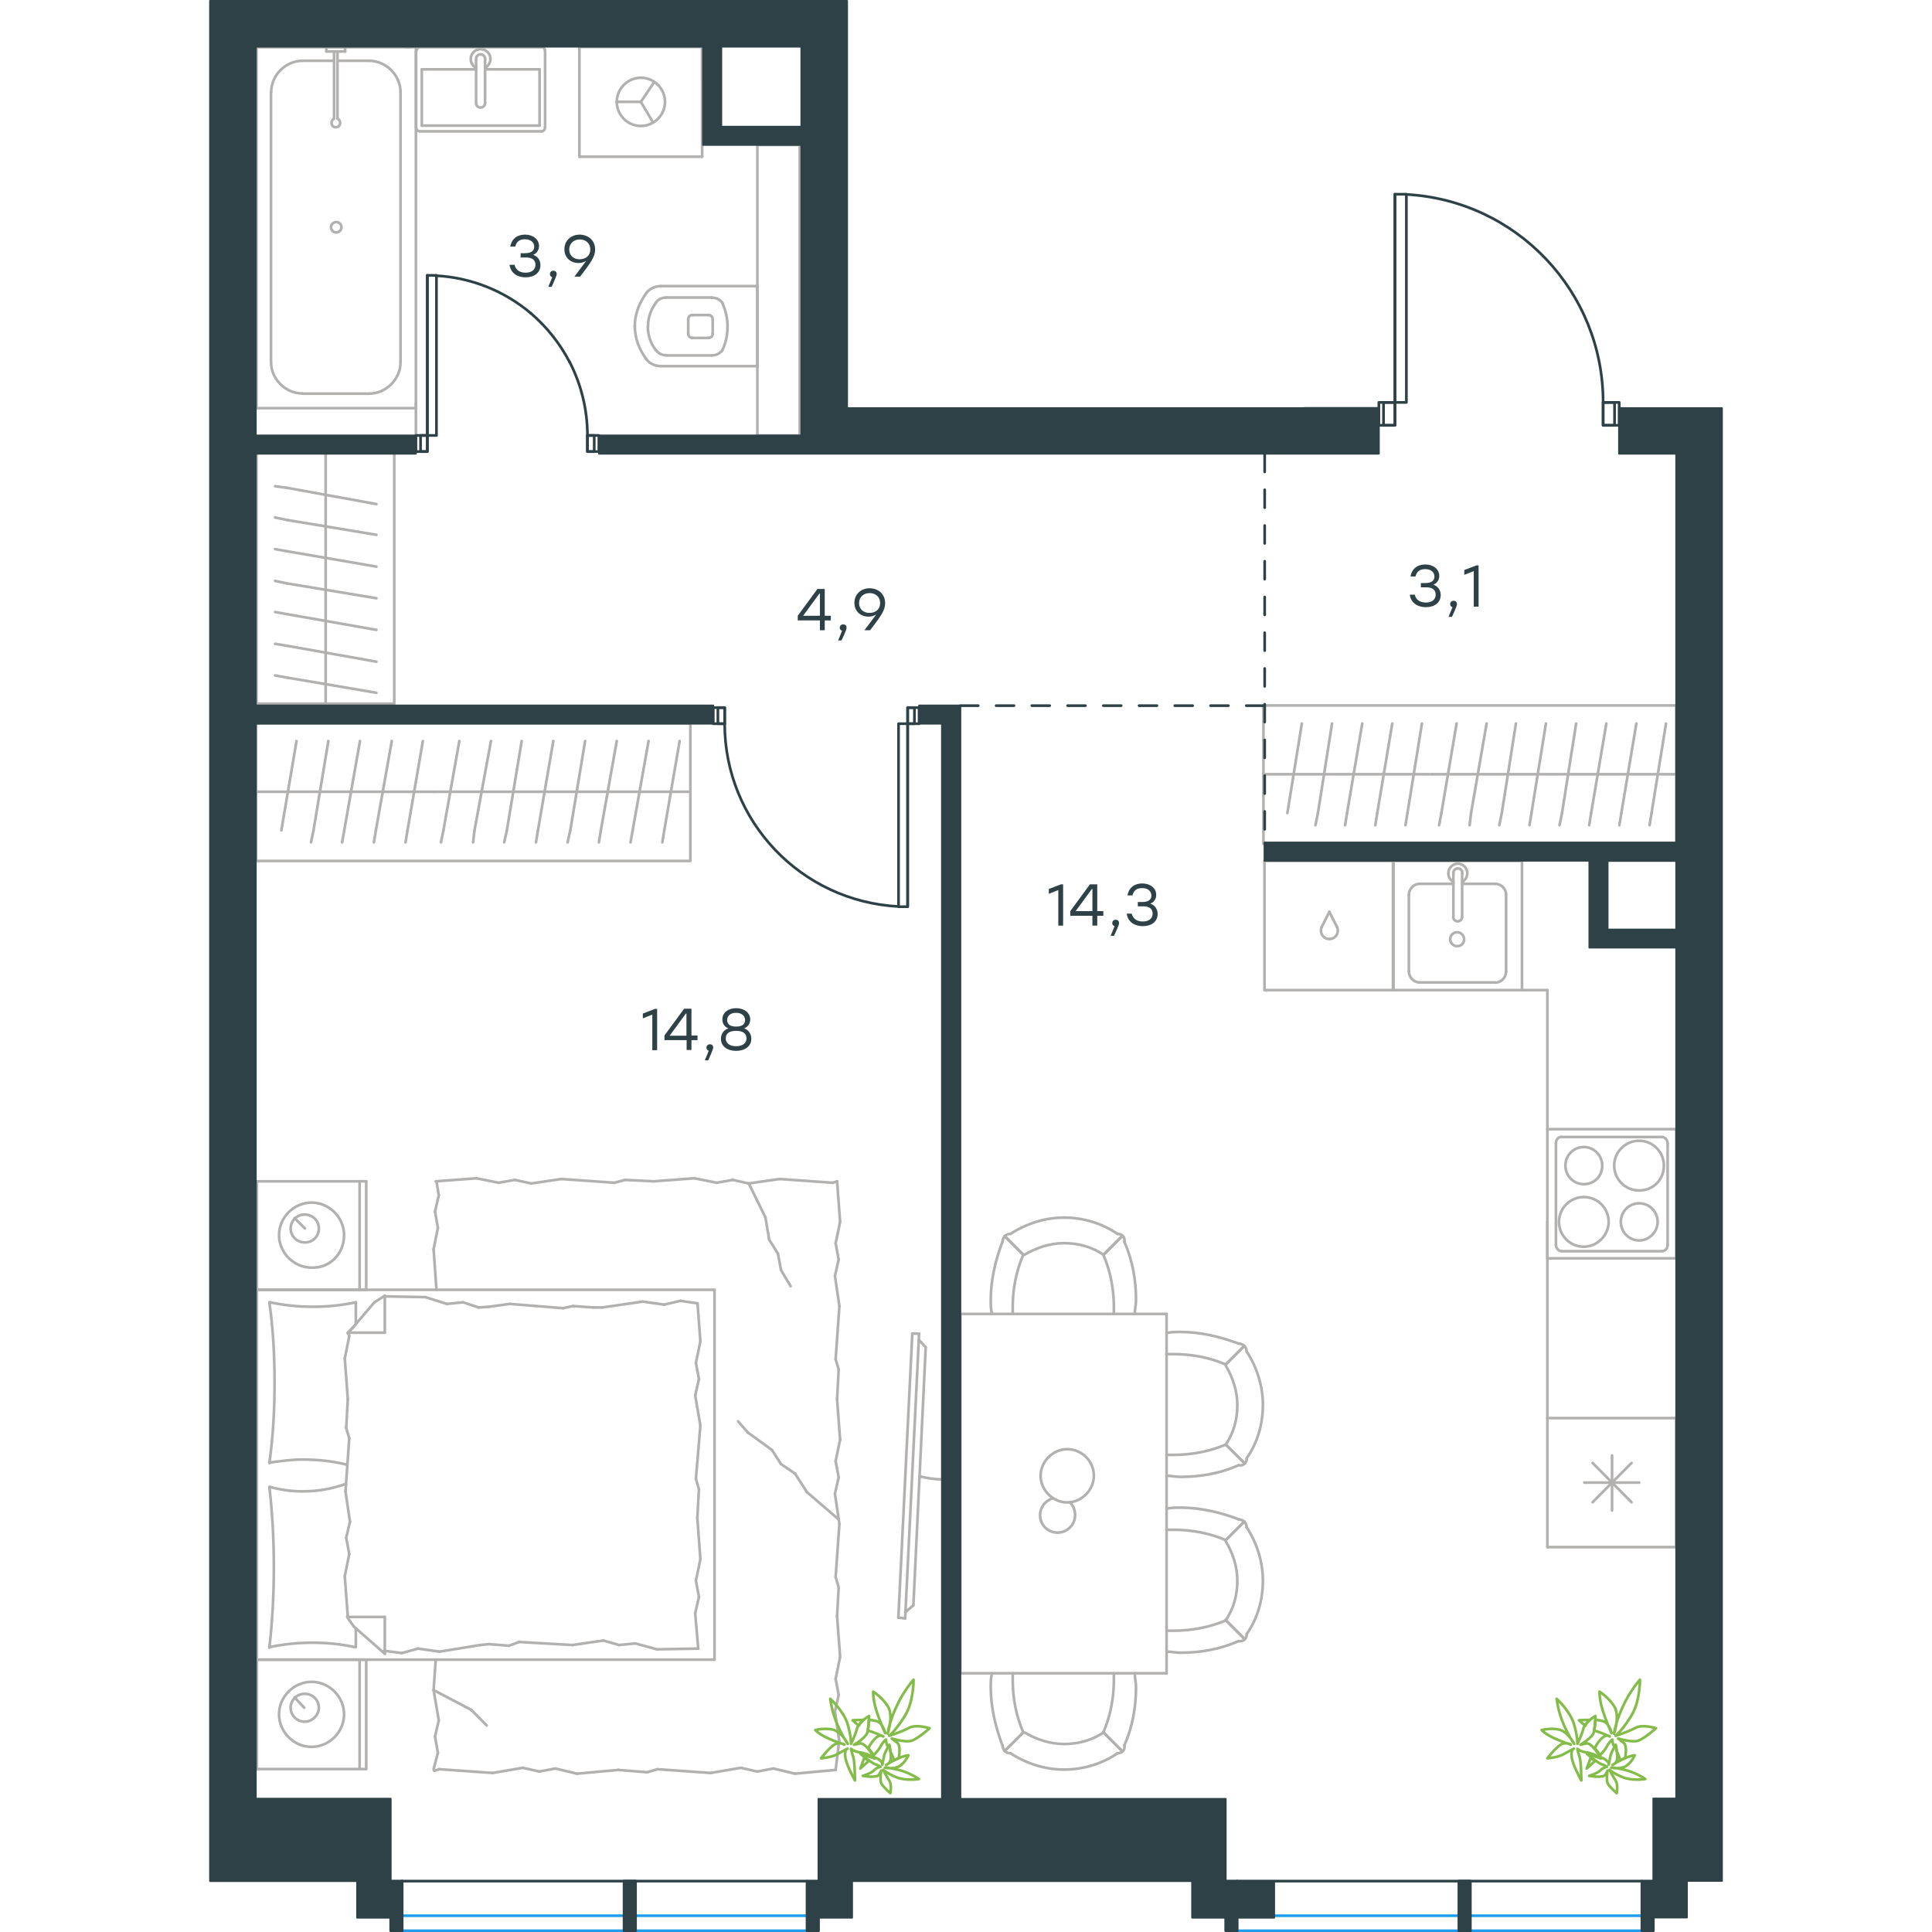 <?xml version="1.0" encoding="utf-8"?>
<!-- Generator: Adobe Illustrator 26.5.0, SVG Export Plug-In . SVG Version: 6.00 Build 0)  -->
<svg version="1.1" id="Слой_1" xmlns="http://www.w3.org/2000/svg" xmlns:xlink="http://www.w3.org/1999/xlink" x="0px" y="0px"
	 viewBox="0 0 847.1 1081.2" style="enable-background:new 0 0 847.1 1081.2;" xml:space="preserve" width="200" height="200">
<style type="text/css">
	.st0{fill:none;stroke:#B2B1B0;stroke-width:1.5;stroke-linecap:round;stroke-linejoin:round;stroke-miterlimit:22.926;}
	.st1{fill:none;stroke:#2D4146;stroke-width:1.5;stroke-linecap:round;stroke-linejoin:round;stroke-miterlimit:10;}
	.st2{fill:none;stroke:#1D9CEB;stroke-width:1.5;stroke-linecap:round;stroke-linejoin:round;stroke-miterlimit:22.926;}
	.st3{fill:none;stroke:#2D4146;stroke-width:1.5;stroke-linecap:round;stroke-linejoin:round;stroke-miterlimit:22.926;}
	
		.st4{fill-rule:evenodd;clip-rule:evenodd;fill:#2D4146;stroke:#2D4146;stroke-linecap:round;stroke-linejoin:round;stroke-miterlimit:10;}
	
		.st5{fill:none;stroke:#2D4146;stroke-width:1.5;stroke-linecap:round;stroke-linejoin:round;stroke-miterlimit:22.926;stroke-dasharray:10,10,0,0,0,0;}
	.st6{fill:#2D4146;}
	.st7{fill:#2D4146;stroke:#2D4146;stroke-linecap:round;stroke-linejoin:round;stroke-miterlimit:10;}
	.st8{fill:none;stroke:#84BC4A;stroke-width:1.5;stroke-linecap:round;stroke-linejoin:round;stroke-miterlimit:22.926;}
</style>
<g>
	<line class="st0" x1="26.7" y1="721.8" x2="26.7" y2="661.1"/>
	<line class="st0" x1="87.9" y1="661.1" x2="87.9" y2="721.8"/>
	<line class="st0" x1="87.9" y1="721.8" x2="26.7" y2="721.8"/>
	<line class="st0" x1="26.7" y1="661.1" x2="87.9" y2="661.1"/>
	<line class="st0" x1="53.6" y1="687.5" x2="47.8" y2="681.7"/>
	<line class="st0" x1="84.2" y1="661.1" x2="84.2" y2="721.8"/>
	<path class="st0" d="M75.5,691.2c0-9.9-8.3-18.2-18.2-18.2c-9.9,0-18.2,8.3-18.2,18.2c0,9.9,8.3,18.2,18.2,18.2
		C67.6,709.8,75.5,701.6,75.5,691.2z"/>
	<path class="st0" d="M61.4,687.5c0-4.5-3.7-7.8-7.9-7.8c-4.6,0-7.9,3.7-7.9,7.8c0,4.5,3.7,7.8,7.9,7.8
		C57.7,695.4,61.4,692.1,61.4,687.5z"/>
	<line class="st0" x1="26.7" y1="928.8" x2="26.7" y2="721.8"/>
	<line class="st0" x1="82.1" y1="911.3" x2="82.1" y2="921.8"/>
	<line class="st0" x1="77.6" y1="745.8" x2="98.3" y2="745.8"/>
	<line class="st0" x1="82.1" y1="741.2" x2="77.6" y2="745.8"/>
	<line class="st0" x1="282.8" y1="928.8" x2="26.7" y2="928.8"/>
	<line class="st0" x1="98.3" y1="725.1" x2="98.3" y2="745.8"/>
	<line class="st0" x1="26.7" y1="721.8" x2="282.8" y2="721.8"/>
	<line class="st0" x1="98.3" y1="925.5" x2="80.9" y2="910.2"/>
	<line class="st0" x1="80.9" y1="910.2" x2="77.2" y2="904.9"/>
	<line class="st0" x1="82.1" y1="728.8" x2="82.1" y2="740.9"/>
	<line class="st0" x1="77.6" y1="904.9" x2="98.3" y2="904.9"/>
	<line class="st0" x1="77.6" y1="746.2" x2="92.5" y2="728.8"/>
	<line class="st0" x1="92.5" y1="728.8" x2="98.3" y2="725.1"/>
	<line class="st0" x1="98.3" y1="925.5" x2="98.3" y2="904.9"/>
	<line class="st0" x1="274.1" y1="833.4" x2="273.2" y2="849.5"/>
	<line class="st0" x1="272" y1="780.9" x2="274.9" y2="797.8"/>
	<line class="st0" x1="272.4" y1="762.7" x2="274.1" y2="771.8"/>
	<line class="st0" x1="274.1" y1="771.8" x2="272" y2="780.9"/>
	<line class="st0" x1="272.4" y1="827.6" x2="274.1" y2="833.4"/>
	<line class="st0" x1="274.9" y1="797.8" x2="272.4" y2="827.6"/>
	<line class="st0" x1="273.3" y1="729.3" x2="274.9" y2="750.7"/>
	<line class="st0" x1="274.9" y1="750.7" x2="272.4" y2="762.7"/>
	<line class="st0" x1="272" y1="902.8" x2="273.7" y2="922.6"/>
	<line class="st0" x1="272.4" y1="884.6" x2="274.1" y2="893.7"/>
	<line class="st0" x1="274.1" y1="893.7" x2="272" y2="902.8"/>
	<line class="st0" x1="273.2" y1="849.5" x2="274.9" y2="872.6"/>
	<line class="st0" x1="274.9" y1="872.6" x2="272.4" y2="884.6"/>
	<line class="st0" x1="282.8" y1="928.8" x2="282.8" y2="721.8"/>
	<path class="st0" d="M33.7,832.1c1.7,14.9,2.5,29.7,2.5,45c0,14.9-0.8,30.2-2.5,45"/>
	<path class="st0" d="M76.6,830.4c-8.3,2.9-15.6,4.2-24.3,4.2c-6.2,0-12.4-0.8-18.2-2.5"/>
	<path class="st0" d="M33.7,921.8c7.9-1.7,16.1-2.5,24-2.5c8.3,0,16.1,0.8,24,2.5"/>
	<path class="st0" d="M33.7,818.5c6.2-0.8,12.4-1.7,18.2-1.7c8.7,0,17,0.8,25.2,2.9"/>
	<line class="st0" x1="150.8" y1="731.7" x2="156.6" y2="731.3"/>
	<line class="st0" x1="133" y1="729.7" x2="142.1" y2="728.8"/>
	<line class="st0" x1="142.1" y1="728.8" x2="150.8" y2="731.7"/>
	<line class="st0" x1="98.3" y1="725.5" x2="121" y2="725.9"/>
	<line class="st0" x1="121" y1="725.9" x2="133" y2="729.7"/>
	<line class="st0" x1="203.7" y1="730.9" x2="214.9" y2="731.7"/>
	<line class="st0" x1="156.6" y1="731.3" x2="168.2" y2="729.7"/>
	<line class="st0" x1="198" y1="732.1" x2="203.7" y2="730.9"/>
	<line class="st0" x1="168.2" y1="729.7" x2="198" y2="732.1"/>
	<line class="st0" x1="214.9" y1="731.7" x2="219.9" y2="731.7"/>
	<line class="st0" x1="254.6" y1="730.1" x2="263.7" y2="728"/>
	<line class="st0" x1="263.7" y1="728" x2="272.8" y2="729.3"/>
	<line class="st0" x1="219.9" y1="731.7" x2="242.6" y2="728.4"/>
	<line class="st0" x1="242.6" y1="728.4" x2="254.6" y2="730.1"/>
	<line class="st0" x1="220.7" y1="918.1" x2="214.9" y2="918.9"/>
	<line class="st0" x1="238.5" y1="919.7" x2="229.4" y2="920.6"/>
	<line class="st0" x1="229.4" y1="920.6" x2="220.7" y2="918.1"/>
	<line class="st0" x1="273.7" y1="922.6" x2="250.5" y2="923"/>
	<line class="st0" x1="250.5" y1="923" x2="238.5" y2="919.7"/>
	<line class="st0" x1="167.8" y1="921" x2="156.6" y2="920.1"/>
	<line class="st0" x1="214.9" y1="918.9" x2="203.3" y2="920.6"/>
	<line class="st0" x1="173.5" y1="918.9" x2="167.8" y2="921"/>
	<line class="st0" x1="203.3" y1="920.6" x2="173.5" y2="918.9"/>
	<line class="st0" x1="156.6" y1="920.1" x2="151.6" y2="920.6"/>
	<line class="st0" x1="98.7" y1="923.9" x2="97.8" y2="923.9"/>
	<line class="st0" x1="116.9" y1="922.6" x2="107.8" y2="925.1"/>
	<line class="st0" x1="107.8" y1="925.1" x2="98.7" y2="923.9"/>
	<line class="st0" x1="151.6" y1="920.6" x2="128.9" y2="924.3"/>
	<line class="st0" x1="128.9" y1="924.3" x2="116.9" y2="922.6"/>
	<path class="st0" d="M33.7,728.8c2.1,14.9,2.9,29.7,2.9,45c0,14.9-0.8,30.2-2.9,45"/>
	<path class="st0" d="M82.1,728.8c-7.9,1.7-16.1,2.5-24,2.5c-8.3,0-16.1-0.8-24-2.5"/>
	<line class="st0" x1="76.7" y1="799.1" x2="77.6" y2="783"/>
	<line class="st0" x1="78.8" y1="851.6" x2="76.3" y2="834.6"/>
	<line class="st0" x1="78.4" y1="869.7" x2="76.7" y2="860.6"/>
	<line class="st0" x1="76.7" y1="860.6" x2="78.8" y2="851.6"/>
	<line class="st0" x1="78.4" y1="804.9" x2="76.7" y2="799.1"/>
	<line class="st0" x1="76.3" y1="834.6" x2="78.4" y2="804.9"/>
	<line class="st0" x1="77.6" y1="904.9" x2="75.9" y2="882.1"/>
	<line class="st0" x1="75.9" y1="882.1" x2="78.4" y2="869.7"/>
	<line class="st0" x1="78.4" y1="747.8" x2="78" y2="745.8"/>
	<line class="st0" x1="77.6" y1="783" x2="75.9" y2="760.2"/>
	<line class="st0" x1="75.9" y1="760.2" x2="78.4" y2="747.8"/>
	<line class="st0" x1="26.7" y1="990" x2="26.7" y2="928.8"/>
	<line class="st0" x1="87.9" y1="928.8" x2="87.9" y2="990"/>
	<line class="st0" x1="87.5" y1="990" x2="26.7" y2="990"/>
	<line class="st0" x1="26.7" y1="928.8" x2="87.5" y2="928.8"/>
	<line class="st0" x1="53.2" y1="955.7" x2="47.8" y2="949.9"/>
	<line class="st0" x1="84.2" y1="928.8" x2="84.2" y2="990"/>
	<line class="st0" x1="128.5" y1="668.9" x2="127.2" y2="661.1"/>
	<line class="st0" x1="128" y1="687.1" x2="126.4" y2="678"/>
	<line class="st0" x1="126.4" y1="678" x2="128.5" y2="668.9"/>
	<line class="st0" x1="127.2" y1="721.8" x2="125.6" y2="699.1"/>
	<line class="st0" x1="125.6" y1="699.1" x2="128" y2="687.1"/>
	<line class="st0" x1="232.7" y1="660.3" x2="248.8" y2="661.1"/>
	<line class="st0" x1="180.2" y1="662.3" x2="197.1" y2="659.8"/>
	<line class="st0" x1="162" y1="661.9" x2="171.1" y2="660.3"/>
	<line class="st0" x1="171.1" y1="660.3" x2="180.2" y2="662.3"/>
	<line class="st0" x1="226.9" y1="661.9" x2="232.7" y2="660.3"/>
	<line class="st0" x1="197.1" y1="659.8" x2="226.9" y2="661.9"/>
	<line class="st0" x1="126.8" y1="661.1" x2="149.6" y2="659.4"/>
	<line class="st0" x1="149.6" y1="659.4" x2="162" y2="661.9"/>
	<line class="st0" x1="301.8" y1="662.3" x2="319.2" y2="659.8"/>
	<line class="st0" x1="284" y1="661.9" x2="293.1" y2="660.3"/>
	<line class="st0" x1="293.1" y1="660.3" x2="301.8" y2="662.3"/>
	<line class="st0" x1="349" y1="661.9" x2="351.4" y2="661.1"/>
	<line class="st0" x1="319.2" y1="659.8" x2="349" y2="661.9"/>
	<line class="st0" x1="248.8" y1="661.1" x2="271.6" y2="659.4"/>
	<line class="st0" x1="271.6" y1="659.4" x2="284" y2="661.9"/>
	<line class="st0" x1="352.3" y1="766.4" x2="351.4" y2="783"/>
	<line class="st0" x1="350.2" y1="714" x2="352.7" y2="730.9"/>
	<line class="st0" x1="350.6" y1="695.8" x2="352.3" y2="704.9"/>
	<line class="st0" x1="352.3" y1="704.9" x2="350.2" y2="714"/>
	<line class="st0" x1="350.6" y1="760.7" x2="352.3" y2="766.4"/>
	<line class="st0" x1="352.7" y1="730.9" x2="350.6" y2="760.7"/>
	<line class="st0" x1="351.4" y1="661.1" x2="353.1" y2="683.8"/>
	<line class="st0" x1="353.1" y1="683.8" x2="350.6" y2="695.8"/>
	<line class="st0" x1="352.3" y1="888.3" x2="351.4" y2="904.4"/>
	<line class="st0" x1="350.2" y1="835.9" x2="352.7" y2="852.8"/>
	<line class="st0" x1="350.6" y1="817.7" x2="352.3" y2="826.8"/>
	<line class="st0" x1="352.3" y1="826.8" x2="350.2" y2="835.9"/>
	<line class="st0" x1="350.6" y1="882.5" x2="352.3" y2="888.3"/>
	<line class="st0" x1="352.7" y1="852.8" x2="350.6" y2="882.5"/>
	<line class="st0" x1="351.4" y1="783" x2="353.1" y2="805.7"/>
	<line class="st0" x1="353.1" y1="805.7" x2="350.6" y2="817.7"/>
	<line class="st0" x1="352.6" y1="974.1" x2="350.6" y2="990.5"/>
	<line class="st0" x1="350.2" y1="957.7" x2="352.7" y2="974.7"/>
	<line class="st0" x1="350.6" y1="939.6" x2="352.3" y2="948.6"/>
	<line class="st0" x1="352.3" y1="948.6" x2="350.2" y2="957.7"/>
	<line class="st0" x1="351.4" y1="904.4" x2="353.1" y2="927.2"/>
	<line class="st0" x1="353.1" y1="927.2" x2="350.6" y2="939.6"/>
	<line class="st0" x1="245.1" y1="991.8" x2="228.9" y2="990.5"/>
	<line class="st0" x1="297.6" y1="989.3" x2="280.6" y2="992.2"/>
	<line class="st0" x1="315.8" y1="989.7" x2="306.7" y2="991.4"/>
	<line class="st0" x1="306.7" y1="991.4" x2="297.6" y2="989.3"/>
	<line class="st0" x1="250.9" y1="990.1" x2="245.1" y2="991.8"/>
	<line class="st0" x1="280.6" y1="992.2" x2="250.9" y2="990.1"/>
	<line class="st0" x1="350.6" y1="990.5" x2="327.8" y2="992.6"/>
	<line class="st0" x1="327.8" y1="992.6" x2="315.8" y2="989.7"/>
	<line class="st0" x1="175.6" y1="989.3" x2="158.6" y2="992.2"/>
	<line class="st0" x1="193.8" y1="989.7" x2="184.7" y2="991.4"/>
	<line class="st0" x1="184.7" y1="991.4" x2="175.6" y2="989.3"/>
	<line class="st0" x1="128.8" y1="990.1" x2="125.9" y2="991"/>
	<line class="st0" x1="158.6" y1="992.2" x2="128.8" y2="990.1"/>
	<line class="st0" x1="228.9" y1="990.5" x2="205.8" y2="992.6"/>
	<line class="st0" x1="205.8" y1="992.6" x2="193.8" y2="989.7"/>
	<line class="st0" x1="128.5" y1="962.7" x2="125.6" y2="945.8"/>
	<line class="st0" x1="128" y1="980.9" x2="126.4" y2="971.8"/>
	<line class="st0" x1="126.4" y1="971.8" x2="128.5" y2="962.7"/>
	<line class="st0" x1="125.6" y1="945.8" x2="126.8" y2="928.8"/>
	<line class="st0" x1="125.6" y1="990.1" x2="128" y2="980.9"/>
	<line class="st0" x1="315" y1="811.5" x2="301.4" y2="801.6"/>
	<line class="st0" x1="327.9" y1="824.7" x2="320" y2="819.3"/>
	<line class="st0" x1="320" y1="819.3" x2="315" y2="811.5"/>
	<line class="st0" x1="301.4" y1="801.6" x2="296" y2="795.4"/>
	<line class="st0" x1="351.8" y1="849.9" x2="334.5" y2="835"/>
	<line class="st0" x1="334.5" y1="835" x2="327.9" y2="824.7"/>
	<line class="st0" x1="125.6" y1="945.8" x2="146.7" y2="956.9"/>
	<line class="st0" x1="146.7" y1="956.9" x2="155.3" y2="965.6"/>
	<line class="st0" x1="320" y1="710.7" x2="325.4" y2="719.8"/>
	<line class="st0" x1="313.4" y1="693.7" x2="318.3" y2="701.6"/>
	<line class="st0" x1="318.3" y1="701.6" x2="320" y2="710.7"/>
	<line class="st0" x1="302" y1="662.3" x2="311.3" y2="681.3"/>
	<line class="st0" x1="311.3" y1="681.3" x2="313.4" y2="693.7"/>
	<path class="st0" d="M75.5,959.4c0-9.9-8.3-18.2-18.2-18.2c-9.9,0-18.2,8.3-18.2,18.2c0,9.9,8.3,18.2,18.2,18.2
		C67.2,977.6,75.5,969.3,75.5,959.4z"/>
	<path class="st0" d="M61.4,955.7c0-4.5-3.7-7.8-7.9-7.8c-4.6,0-7.9,3.7-7.9,7.8c0,4.5,3.7,7.8,7.9,7.8
		C57.7,963.5,61.4,959.8,61.4,955.7z"/>
</g>
<g>
	<path class="st0" d="M397.6,826.2c4.2,1,8.4,1.7,12.5,1.7"/>
	<line class="st0" x1="389.5" y1="905.7" x2="397.3" y2="746.4"/>
	<line class="st0" x1="393.5" y1="746.3" x2="385.7" y2="905.3"/>
	<line class="st0" x1="385.7" y1="905.3" x2="389.5" y2="905.7"/>
	<line class="st0" x1="401" y1="754" x2="394.1" y2="898.4"/>
	<line class="st0" x1="397.2" y1="749.8" x2="401" y2="754"/>
	<line class="st0" x1="394.1" y1="898.4" x2="389.6" y2="902.2"/>
	<line class="st0" x1="393.5" y1="746.3" x2="397.3" y2="746.4"/>
</g>
<g>
	<line class="st0" x1="26.3" y1="443.1" x2="125.6" y2="443.1"/>
	<line class="st0" x1="109.9" y1="471.4" x2="111" y2="464.7"/>
	<line class="st0" x1="111" y1="464.7" x2="119.6" y2="414.7"/>
	<line class="st0" x1="92.2" y1="471.4" x2="93.3" y2="464.7"/>
	<line class="st0" x1="93.3" y1="464.7" x2="102.2" y2="414.7"/>
	<line class="st0" x1="74.4" y1="471.4" x2="75.6" y2="464.7"/>
	<line class="st0" x1="75.6" y1="464.7" x2="84.4" y2="414.7"/>
	<line class="st0" x1="57" y1="471.4" x2="58.4" y2="464.7"/>
	<line class="st0" x1="58.4" y1="464.7" x2="66.7" y2="414.7"/>
	<line class="st0" x1="40.4" y1="464.7" x2="48.9" y2="414.7"/>
	<rect x="26.3" y="404.7" class="st0" width="243" height="77.1"/>
	<line class="st0" x1="125.6" y1="443.1" x2="269.3" y2="443.1"/>
	<line class="st0" x1="253.6" y1="471.4" x2="254.7" y2="464.7"/>
	<line class="st0" x1="254.7" y1="464.7" x2="263.3" y2="414.7"/>
	<line class="st0" x1="235.8" y1="471.4" x2="237" y2="464.7"/>
	<line class="st0" x1="237" y1="464.7" x2="245.9" y2="414.7"/>
	<line class="st0" x1="218.1" y1="471.4" x2="219.2" y2="464.7"/>
	<line class="st0" x1="219.2" y1="464.7" x2="228.1" y2="414.7"/>
	<line class="st0" x1="200.6" y1="471.4" x2="202.1" y2="464.7"/>
	<line class="st0" x1="202.1" y1="464.7" x2="210.4" y2="414.7"/>
	<line class="st0" x1="182.9" y1="471.4" x2="184" y2="464.7"/>
	<line class="st0" x1="184" y1="464.7" x2="192.6" y2="414.7"/>
	<line class="st0" x1="165.1" y1="471.4" x2="166.6" y2="464.7"/>
	<line class="st0" x1="166.6" y1="464.7" x2="174.9" y2="414.7"/>
	<line class="st0" x1="147.7" y1="471.4" x2="148.5" y2="464.7"/>
	<line class="st0" x1="148.5" y1="464.7" x2="157.7" y2="414.7"/>
	<line class="st0" x1="131.1" y1="464.7" x2="140" y2="414.7"/>
	<line class="st0" x1="129.7" y1="471.4" x2="131.1" y2="464.7"/>
</g>
<g>
	<line class="st0" x1="65.2" y1="252.7" x2="65.2" y2="393.8"/>
	<rect x="26.5" y="252.7" class="st0" width="77.1" height="141.1"/>
	<line class="st0" x1="36.9" y1="378" x2="43.6" y2="379.2"/>
	<line class="st0" x1="43.6" y1="379.2" x2="93.6" y2="387.7"/>
	<line class="st0" x1="36.9" y1="360.3" x2="43.6" y2="361.4"/>
	<line class="st0" x1="43.6" y1="361.4" x2="93.6" y2="370.3"/>
	<line class="st0" x1="36.9" y1="342.5" x2="43.6" y2="343.7"/>
	<line class="st0" x1="43.6" y1="343.7" x2="93.6" y2="352.5"/>
	<line class="st0" x1="36.9" y1="325.1" x2="43.6" y2="326.5"/>
	<line class="st0" x1="43.6" y1="326.5" x2="93.6" y2="334.8"/>
	<line class="st0" x1="36.9" y1="307.3" x2="43.6" y2="308.5"/>
	<line class="st0" x1="43.6" y1="308.5" x2="93.6" y2="317.1"/>
	<line class="st0" x1="36.9" y1="289.6" x2="43.6" y2="291"/>
	<line class="st0" x1="43.6" y1="291" x2="93.6" y2="299.3"/>
	<line class="st0" x1="36.9" y1="272.1" x2="43.6" y2="273"/>
	<line class="st0" x1="43.6" y1="273" x2="93.6" y2="282.1"/>
</g>
<g>
	<line class="st0" x1="306.8" y1="205.3" x2="306.8" y2="160.1"/>
	<g>
		<line class="st0" x1="252.9" y1="204.9" x2="306.8" y2="204.9"/>
		<line class="st0" x1="281.3" y1="166.5" x2="255.8" y2="166.5"/>
		<line class="st0" x1="255.8" y1="198.9" x2="281.3" y2="198.9"/>
		<line class="st0" x1="279.8" y1="176.3" x2="270.5" y2="176.3"/>
		<line class="st0" x1="270.5" y1="189.1" x2="279.8" y2="189.1"/>
		<line class="st0" x1="281.8" y1="186.6" x2="281.8" y2="178.8"/>
		<line class="st0" x1="306.8" y1="160.1" x2="252.9" y2="160.1"/>
		<line class="st0" x1="268.1" y1="178.8" x2="268.1" y2="186.6"/>
		<path class="st0" d="M244.6,164.1c-3.9,5.4-6.4,11.8-6.4,18.2c0,0,0,0,0,0.5"/>
		<path class="st0" d="M281.8,178.8c0-1.5-1-2.5-2.4-2.5"/>
		<path class="st0" d="M287.2,169.5c-1.5-2-3.4-2.9-5.9-2.9"/>
		<path class="st0" d="M270.5,176.3c-1.5,0-2.4,1-2.4,2.5"/>
		<path class="st0" d="M250,169.5c-2.9,3.9-4.4,8.3-4.4,13.2"/>
		<path class="st0" d="M268.1,186.6c0,1.5,1,2.5,2.4,2.5"/>
		<path class="st0" d="M279.4,189.1c1.5,0,2.4-1,2.4-2.5"/>
		<path class="st0" d="M281.3,198.9c2.4,0,4.4-1,5.9-2.9"/>
		<path class="st0" d="M287.2,195.9c2-3.9,2.9-8.8,2.9-13.2c0-4.4-1-8.8-2.9-13.2"/>
		<path class="st0" d="M250,195.9c1.5,2,3.4,2.9,5.9,2.9"/>
		<path class="st0" d="M238.2,182.3L238.2,182.3c0,6.9,2.4,13.2,6.4,18.6"/>
		<path class="st0" d="M252.9,160.1c-3.4,0-6.4,1.5-8.3,3.9"/>
		<path class="st0" d="M244.6,201c2,2.5,4.9,3.9,8.3,3.9"/>
		<path class="st0" d="M245.5,182.7L245.5,182.7c0,4.9,1.5,9.3,4.4,13.2"/>
		<path class="st0" d="M255.8,166.5c-2.4,0-4.4,1-5.9,2.9"/>
	</g>
	<rect x="306.8" y="81.1" class="st0" width="23.7" height="162.6"/>
</g>
<g>
	<line class="st0" x1="119" y1="70.3" x2="119" y2="38.8"/>
	<line class="st0" x1="119" y1="38.8" x2="149.4" y2="38.8"/>
	<line class="st0" x1="154.4" y1="38.8" x2="184.9" y2="38.8"/>
	<line class="st0" x1="184.9" y1="70.3" x2="119" y2="70.3"/>
	<line class="st0" x1="184.9" y1="38.8" x2="184.9" y2="70.3"/>
	<line class="st0" x1="185.9" y1="26.4" x2="118" y2="26.4"/>
	<line class="st0" x1="188" y1="71" x2="188" y2="28.8"/>
	<line class="st0" x1="118" y1="73.5" x2="185.9" y2="73.5"/>
	<line class="st0" x1="115.8" y1="28.8" x2="115.8" y2="71"/>
	<path class="st0" d="M115.8,71c0,1.5,0.9,2.5,2.1,2.5"/>
	<path class="st0" d="M185.9,73.5c1.3,0,2.1-1,2.1-2.5"/>
	<path class="st0" d="M188,28.8c0-1.5-0.9-2.5-2.1-2.5"/>
	<path class="st0" d="M118,26.4c-0.9,0-2.1,1-2.1,2.5"/>
	<line class="st0" x1="154.4" y1="57.7" x2="154.4" y2="33.3"/>
	<line class="st0" x1="149.4" y1="33.3" x2="149.4" y2="57.7"/>
	<path class="st0" d="M154.4,57.7L154.4,57.7c0,1.4-1.1,2.5-2.5,2.5c-1.4,0-2.5-1.1-2.5-2.5v0"/>
	<path class="st0" d="M149.4,37.9c-1.9-0.9-3-2.8-3-4.9c0-3.1,2.5-5.5,5.5-5.5c3.1,0,5.5,2.5,5.5,5.5c0,2.1-1.2,4-3,4.9"/>
	<path class="st0" d="M149.4,33.3c0-0.1,0-0.2,0-0.4c0-1.4,1.1-2.5,2.5-2.5c1.4,0,2.5,1.1,2.5,2.5c0,0.1,0,0.2,0,0.4"/>
</g>
<g>
	<line class="st0" x1="72.5" y1="34" x2="89.5" y2="34"/>
	<line class="st0" x1="52.3" y1="34" x2="69.9" y2="34"/>
	<line class="st0" x1="107.1" y1="51.6" x2="107.1" y2="202.6"/>
	<line class="st0" x1="89.5" y1="220.3" x2="52.3" y2="220.3"/>
	<line class="st0" x1="26.5" y1="228.4" x2="26.5" y2="26.4"/>
	<line class="st0" x1="115.7" y1="228.4" x2="26.5" y2="228.4"/>
	<line class="st0" x1="34.6" y1="202.6" x2="34.6" y2="51.6"/>
	<line class="st0" x1="115.7" y1="26.4" x2="115.7" y2="228.4"/>
	<line class="st0" x1="26.5" y1="26.4" x2="115.7" y2="26.4"/>
	<path class="st0" d="M89.5,220.3c9.5,0,17.6-8.1,17.6-17.6"/>
	<path class="st0" d="M52.3,34c-9.5,0-17.6,8.1-17.6,17.6"/>
	<path class="st0" d="M34.6,202.6c0,9.5,8.1,17.6,17.6,17.6"/>
	<path class="st0" d="M107.1,51.6c0-9.5-8.1-17.6-17.6-17.6"/>
	<line class="st0" x1="110.4" y1="26.4" x2="112.8" y2="26.4"/>
	<line class="st0" x1="71.8" y1="28.8" x2="71.8" y2="66.4"/>
	<line class="st0" x1="69.9" y1="66.4" x2="69.9" y2="28.8"/>
	<line class="st0" x1="65.6" y1="26.4" x2="76.1" y2="26.4"/>
	<line class="st0" x1="76.1" y1="26.4" x2="76.1" y2="28.8"/>
	<line class="st0" x1="76.1" y1="28.8" x2="65.6" y2="28.8"/>
	<line class="st0" x1="65.6" y1="28.8" x2="65.6" y2="26.4"/>
	<path class="st0" d="M69.9,66.4c-1,0.5-1.4,1.4-1.4,2.4c0,1.4,1,2.4,2.4,2.4c1.4,0,2.4-1,2.4-2.4c0-1-0.5-1.9-1.4-2.4"/>
	<path class="st0" d="M71.1,124.3c-1.6,0-2.9,1.3-2.9,2.9s1.3,2.9,2.9,2.9c1.6,0,2.9-1.3,2.9-2.9C74,125.3,72.7,124.3,71.1,124.3z"
		/>
</g>
<g>
	<line class="st0" x1="207.2" y1="26.3" x2="207.2" y2="87.7"/>
	<g>
		<line class="st0" x1="275.9" y1="87.7" x2="207.2" y2="87.7"/>
		<line class="st0" x1="275.9" y1="44.7" x2="275.9" y2="26.3"/>
		<line class="st0" x1="275.9" y1="87.7" x2="275.9" y2="26.3"/>
		<line class="st0" x1="241.6" y1="57" x2="249" y2="46"/>
		<line class="st0" x1="241.6" y1="57" x2="228.1" y2="57"/>
		<line class="st0" x1="241.6" y1="57" x2="248.4" y2="68.5"/>
		<path class="st0" d="M228.1,57c0,7.4,6.1,13.5,13.5,13.5c7.4,0,13.5-6.1,13.5-13.5c0-7.4-6.1-13.5-13.5-13.5
			C234.4,43.5,228.1,49.5,228.1,57z"/>
		<line class="st0" x1="275.9" y1="26.3" x2="207.1" y2="26.3"/>
	</g>
</g>
<line class="st0" x1="115.7" y1="225.7" x2="115.7" y2="243.7"/>
<g>
	<line class="st0" x1="821" y1="793.6" x2="821" y2="865.8"/>
	<line class="st0" x1="785.1" y1="814.5" x2="785.1" y2="845.3"/>
	<line class="st0" x1="774.2" y1="840.7" x2="796" y2="818.7"/>
	<line class="st0" x1="774.2" y1="818.7" x2="796" y2="840.7"/>
	<line class="st0" x1="769.6" y1="829.7" x2="800.3" y2="829.7"/>
	<line class="st0" x1="821" y1="865.8" x2="748.9" y2="865.8"/>
	<line class="st0" x1="748.9" y1="793.6" x2="748.9" y2="865.8"/>
	<line class="st0" x1="821" y1="793.6" x2="748.9" y2="793.6"/>
</g>
<g>
	<rect x="662.5" y="481.8" class="st0" width="72.2" height="72.3"/>
	<line class="st0" x1="701.2" y1="513.1" x2="701.2" y2="488.9"/>
	<line class="st0" x1="696.3" y1="494.6" x2="677.4" y2="494.6"/>
	<line class="st0" x1="677.4" y1="549.8" x2="719.8" y2="549.8"/>
	<line class="st0" x1="719.8" y1="494.6" x2="701.2" y2="494.6"/>
	<line class="st0" x1="725.8" y1="543.8" x2="725.8" y2="500.7"/>
	<line class="st0" x1="696.3" y1="488.9" x2="696.3" y2="513.1"/>
	<line class="st0" x1="671.4" y1="500.7" x2="671.4" y2="543.8"/>
	<path class="st0" d="M701.2,513.1L701.2,513.1c0,1.4-1.1,2.5-2.5,2.5c-1.4,0-2.5-1.1-2.5-2.5"/>
	<path class="st0" d="M671.4,500.7c0-3.2,2.8-6.1,6-6.1"/>
	<path class="st0" d="M696.3,493.6c-1.8-1.1-2.8-2.8-2.8-5c0-2.8,2.5-5.3,5.3-5.3c2.8,0,5.3,2.5,5.3,5.3c0,2.1-1.1,3.9-2.8,5"/>
	<path class="st0" d="M725.8,543.8c0,3.2-2.8,6.1-6,6.1"/>
	<path class="st0" d="M719.8,494.6c3.2,0,6,2.8,6,6.1"/>
	<path class="st0" d="M677.4,549.8c-3.2,0-6-2.8-6-6.1"/>
	<path class="st0" d="M696.3,488.9v-0.4c0-1.4,1.1-2.5,2.5-2.5c1.4,0,2.5,1.1,2.5,2.5v0.4"/>
	<path class="st0" d="M702.3,525.6c0-2.1-1.8-3.9-3.9-3.9c-2.1,0-3.9,1.8-3.9,3.9c0,2.1,1.8,3.9,3.9,3.9
		C700.9,529.5,702.3,527.7,702.3,525.6z"/>
</g>
<g>
	<path class="st0" d="M779.6,652.3c0-5.7-4.6-10.4-10.3-10.4c-5.7,0-10.3,4.6-10.3,10.4c0,5.7,4.6,10.4,10.3,10.4
		C775,662.7,779.6,658.4,779.6,652.3z"/>
	<path class="st0" d="M783.2,683.8c0-7.5-6-13.9-13.9-13.9c-7.5,0-13.9,6.1-13.9,13.9c0,7.5,6,13.9,13.9,13.9
		C776.8,697.7,783.2,691.3,783.2,683.8z"/>
	<path class="st0" d="M810.6,683.8c0-5.7-4.6-10.4-10.3-10.4c-5.7,0-10.3,4.6-10.3,10.4c0,5.7,4.6,10.4,10.3,10.4
		C805.9,694.1,810.6,689.5,810.6,683.8z"/>
	<path class="st0" d="M814.1,652.3c0-7.5-6-13.9-13.9-13.9c-7.5,0-13.9,6.1-13.9,13.9c0,7.5,6,13.9,13.9,13.9
		C808.1,666.3,814.1,660.2,814.1,652.3z"/>
	<line class="st0" x1="753.7" y1="696.6" x2="753.7" y2="639.8"/>
	<line class="st0" x1="813" y1="700.2" x2="756.9" y2="700.2"/>
	<line class="st0" x1="816.2" y1="639.8" x2="816.2" y2="696.6"/>
	<line class="st0" x1="756.9" y1="636.3" x2="813" y2="636.3"/>
	<path class="st0" d="M816.2,696.6L816.2,696.6c0,2.1-1.4,3.6-3.2,3.6"/>
	<path class="st0" d="M753.7,639.8L753.7,639.8c0-2.1,1.4-3.6,3.2-3.6"/>
	<path class="st0" d="M756.9,700.2L756.9,700.2c-1.8,0-3.2-1.8-3.2-3.6"/>
	<path class="st0" d="M813,636.3L813,636.3c1.8,0,3.2,1.8,3.2,3.6"/>
	<rect x="748.9" y="631.9" class="st0" width="72.2" height="72.3"/>
</g>
<g>
	<rect x="590.6" y="481.8" class="st0" width="72.2" height="72.3"/>
	<line class="st0" x1="626.9" y1="510.3" x2="622.6" y2="518.8"/>
	<line class="st0" x1="631.2" y1="518.8" x2="626.9" y2="510.3"/>
	<path class="st0" d="M631.2,518.8c0.4,0.7,0.4,1.4,0.4,2.1c0,2.5-2.1,4.6-4.6,4.6"/>
	<path class="st0" d="M622.6,518.8c-0.4,0.7-0.4,1.4-0.4,2.1c0,2.5,2.1,4.6,4.6,4.6"/>
</g>
<line class="st0" x1="748.9" y1="793.6" x2="748.9" y2="683.8"/>
<line class="st0" x1="734.7" y1="554.1" x2="748.9" y2="554.1"/>
<line class="st0" x1="748.9" y1="631.9" x2="748.9" y2="554.1"/>
<g>
	<line class="st0" x1="420.4" y1="936.4" x2="420.4" y2="735.3"/>
	<line class="st0" x1="420.4" y1="735.3" x2="535.8" y2="735.3"/>
	<line class="st0" x1="535.8" y1="735.3" x2="535.8" y2="936.4"/>
	<line class="st0" x1="535.8" y1="936.4" x2="420.4" y2="936.4"/>
	<path class="st0" d="M480.2,811c-8,0-14.9,6.9-14.9,14.9c0,8,6.9,14.9,14.9,14.9c8,0,14.9-6.9,14.9-14.9
		C495.1,817.5,488.2,811,480.2,811z"/>
	<path class="st0" d="M481.7,840.7c1.8,1.8,2.9,4.3,2.9,7.2c0,5.4-4.4,9.8-9.8,9.8c-5.4,0-9.8-4.3-9.8-9.8c0-4.3,2.9-8,6.9-9.4"/>
	<path class="st0" d="M568.9,808.4c4.5-6.5,6.5-14.3,6.5-22.1c0-7.8-2.6-15.6-6.5-22.1"/>
	<path class="st0" d="M535.8,825.9c2.6,0,5.2,0.6,7.8,0.6c11.1,0,22.1-1.9,32.5-6.5"/>
	<path class="st0" d="M576.1,751.9c-10.4-3.9-21.5-6.5-32.5-6.5c-2.6,0-5.2,0-7.8,0.6"/>
	<path class="st0" d="M535.8,814.2c1.3,0,2.6,0,3.9,0c9.8,0,20.2-1.9,29.3-5.8"/>
	<path class="st0" d="M568.9,763.6c-9.1-3.9-18.9-5.8-29.3-5.8c-1.3,0-2.6,0-3.9,0"/>
	<path class="st0" d="M580.6,816.1c5.9-8.4,9.1-18.8,9.1-29.9c0-10.4-3.2-20.8-9.1-29.9"/>
	<line class="st0" x1="568.9" y1="808.4" x2="579.3" y2="818.7"/>
	<line class="st0" x1="568.9" y1="763.6" x2="579.3" y2="753.2"/>
	<line class="st0" x1="568.9" y1="808.4" x2="579.3" y2="818.7"/>
	<line class="st0" x1="568.9" y1="763.6" x2="579.3" y2="753.2"/>
	<path class="st0" d="M580.6,756.4c0-2.6-2-4.5-4.6-4.5"/>
	<path class="st0" d="M576.1,820c2.6,0.5,4.6-1.3,4.6-3.9"/>
	<path class="st0" d="M568.9,906.7c4.5-6.5,6.5-14.3,6.5-22.1c0-7.8-2.6-15.6-6.5-22.1"/>
	<path class="st0" d="M535.8,924.3c2.6,0,5.2,0.6,7.8,0.6c11.1,0,22.1-1.9,32.5-6.5"/>
	<path class="st0" d="M576.1,850.2c-10.4-3.9-21.5-6.5-32.5-6.5c-2.6,0-5.2,0-7.8,0.6"/>
	<path class="st0" d="M535.8,912.6c1.3,0,2.6,0,3.9,0c9.8,0,20.2-1.9,29.3-5.8"/>
	<path class="st0" d="M568.9,861.9c-9.1-3.9-18.9-5.8-29.3-5.8c-1.3,0-2.6,0-3.9,0"/>
	<path class="st0" d="M580.6,914.5c5.9-8.4,9.1-18.8,9.1-29.9c0-10.4-3.2-20.8-9.1-29.9"/>
	<line class="st0" x1="568.9" y1="906.7" x2="579.3" y2="917.1"/>
	<line class="st0" x1="568.9" y1="861.9" x2="579.3" y2="851.5"/>
	<line class="st0" x1="568.9" y1="906.7" x2="579.3" y2="917.1"/>
	<line class="st0" x1="568.9" y1="861.9" x2="579.3" y2="851.5"/>
	<path class="st0" d="M580.6,854.8c0-2.6-2-4.5-4.6-4.5"/>
	<path class="st0" d="M576.1,918.4c2.6,0.5,4.6-1.3,4.6-3.9"/>
	<path class="st0" d="M500.5,702.2c-6.5-4.5-14.3-6.5-22.1-6.5c-7.8,0-15.6,2.6-22.1,6.5"/>
	<path class="st0" d="M518,735.3c0-2.6,0.7-5.2,0.7-7.8c0-11-1.9-22.1-6.5-32.5"/>
	<path class="st0" d="M443.9,695c-3.9,10.4-6.5,21.4-6.5,32.5c0,2.6,0,5.2,0.7,7.8"/>
	<path class="st0" d="M506.3,735.3c0-1.3,0-2.6,0-3.9c0-9.7-1.9-20.1-5.9-29.2"/>
	<path class="st0" d="M455.6,702.2c-3.9,9.1-5.9,18.8-5.9,29.2c0,1.3,0,2.6,0,3.9"/>
	<path class="st0" d="M508.3,690.5c-8.5-5.8-18.9-9.1-29.9-9.1c-10.4,0-20.8,3.2-29.9,9.1"/>
	<line class="st0" x1="500.5" y1="702.2" x2="510.9" y2="691.8"/>
	<line class="st0" x1="455.6" y1="702.2" x2="445.2" y2="691.8"/>
	<line class="st0" x1="500.5" y1="702.2" x2="510.9" y2="691.8"/>
	<line class="st0" x1="455.6" y1="702.2" x2="445.2" y2="691.8"/>
	<path class="st0" d="M448.5,690.5c-2.6,0-4.5,1.9-4.5,4.5"/>
	<path class="st0" d="M512.2,695c0.5-2.6-1.3-4.5-3.9-4.5"/>
	<path class="st0" d="M500.5,969.5c-6.5,4.5-14.3,6.5-22.1,6.5c-7.8,0-15.6-2.6-22.1-6.5"/>
	<path class="st0" d="M518,936.4c0,2.6,0.7,5.2,0.7,7.8c0,11-1.9,22.1-6.5,32.5"/>
	<path class="st0" d="M443.9,976.7c-3.9-10.4-6.5-21.4-6.5-32.5c0-2.6,0-5.2,0.7-7.8"/>
	<path class="st0" d="M506.3,936.4c0,1.3,0,2.6,0,3.9c0,9.7-1.9,20.1-5.9,29.2"/>
	<path class="st0" d="M455.6,969.5c-3.9-9.1-5.9-18.8-5.9-29.2c0-1.3,0-2.6,0-3.9"/>
	<path class="st0" d="M508.3,981.2c-8.5,5.8-18.9,9.1-29.9,9.1c-10.4,0-20.8-3.2-29.9-9.1"/>
	<line class="st0" x1="500.5" y1="969.5" x2="510.9" y2="979.9"/>
	<line class="st0" x1="455.6" y1="969.5" x2="445.2" y2="979.9"/>
	<line class="st0" x1="500.5" y1="969.5" x2="510.9" y2="979.9"/>
	<line class="st0" x1="455.6" y1="969.5" x2="445.2" y2="979.9"/>
	<path class="st0" d="M448.5,981.2c-2.6,0-4.5-1.9-4.5-4.5"/>
	<path class="st0" d="M512.2,976.7c0.5,2.6-1.3,4.5-3.9,4.5"/>
</g>
<g>
	<line class="st0" x1="590" y1="433.3" x2="684.5" y2="433.3"/>
	<line class="st0" x1="669.5" y1="461.8" x2="670.6" y2="455"/>
	<line class="st0" x1="670.6" y1="455" x2="678.7" y2="404.9"/>
	<line class="st0" x1="652.6" y1="461.8" x2="653.7" y2="455"/>
	<line class="st0" x1="653.7" y1="455" x2="662.1" y2="404.9"/>
	<line class="st0" x1="635.7" y1="461.8" x2="636.8" y2="455"/>
	<line class="st0" x1="636.8" y1="455" x2="645.3" y2="404.9"/>
	<line class="st0" x1="619.1" y1="461.8" x2="620.5" y2="455"/>
	<line class="st0" x1="620.5" y1="455" x2="628.4" y2="404.9"/>
	<line class="st0" x1="603.4" y1="455" x2="611.5" y2="404.9"/>
	<rect x="590" y="394.8" class="st0" width="231.1" height="77.5"/>
	<line class="st0" x1="684.5" y1="433.3" x2="821" y2="433.3"/>
	<line class="st0" x1="806.1" y1="461.8" x2="807.2" y2="455"/>
	<line class="st0" x1="807.2" y1="455" x2="815.3" y2="404.9"/>
	<line class="st0" x1="789.2" y1="461.8" x2="790.3" y2="455"/>
	<line class="st0" x1="790.3" y1="455" x2="798.7" y2="404.9"/>
	<line class="st0" x1="772.3" y1="461.8" x2="773.4" y2="455"/>
	<line class="st0" x1="773.4" y1="455" x2="781.9" y2="404.9"/>
	<line class="st0" x1="755.7" y1="461.8" x2="757.1" y2="455"/>
	<line class="st0" x1="757.1" y1="455" x2="765" y2="404.9"/>
	<line class="st0" x1="738.9" y1="461.8" x2="740" y2="455"/>
	<line class="st0" x1="740" y1="455" x2="748.1" y2="404.9"/>
	<line class="st0" x1="722" y1="461.8" x2="723.4" y2="455"/>
	<line class="st0" x1="723.4" y1="455" x2="731.3" y2="404.9"/>
	<line class="st0" x1="705.4" y1="461.8" x2="706.2" y2="455"/>
	<line class="st0" x1="706.2" y1="455" x2="714.9" y2="404.9"/>
	<line class="st0" x1="689.6" y1="455" x2="698.1" y2="404.9"/>
	<line class="st0" x1="688.3" y1="461.8" x2="689.6" y2="455"/>
</g>
<rect x="654.6" y="225.2" class="st1" width="9" height="12.8"/>
<rect x="780.1" y="225.2" class="st1" width="9" height="12.8"/>
<rect x="663.6" y="108.7" class="st1" width="6.4" height="116.5"/>
<rect x="657.2" y="225.2" class="st1" width="6.4" height="12.8"/>
<rect x="780.1" y="225.2" class="st1" width="6.4" height="12.8"/>
<line class="st1" x1="663.6" y1="108.7" x2="663.6" y2="225.2"/>
<path class="st1" d="M780.1,225.1c0-61.8-48.3-112.9-110.1-116.3"/>
<rect x="115.7" y="243.7" class="st1" width="6.4" height="9"/>
<rect x="211.7" y="243.7" class="st1" width="6.4" height="9"/>
<rect x="122.1" y="154.1" class="st1" width="5.1" height="89.6"/>
<rect x="118.3" y="243.7" class="st1" width="3.8" height="9"/>
<rect x="211.7" y="243.7" class="st1" width="3.8" height="9"/>
<line class="st1" x1="122.1" y1="154.1" x2="122.1" y2="243.7"/>
<path class="st1" d="M201.7,202.6c-5.4-10.4-12.8-19.7-21.7-27.3"/>
<path class="st1" d="M211.7,243.7c0-14.3-3.4-28.4-10-41.2"/>
<path class="st1" d="M180,175.3c-14.8-12.5-33.3-19.9-52.7-21"/>
<rect x="390.9" y="396" class="st1" width="6.4" height="9"/>
<rect x="282.1" y="396" class="st1" width="6.4" height="9"/>
<rect x="385.8" y="405" class="st1" width="5.1" height="102.4"/>
<rect x="390.9" y="396" class="st1" width="3.8" height="9"/>
<rect x="284.7" y="396" class="st1" width="3.8" height="9"/>
<line class="st1" x1="390.9" y1="507.4" x2="390.9" y2="405"/>
<path class="st1" d="M288.5,405c0,54.6,42.8,99.5,97.3,102.3"/>
<line class="st2" x1="334.2" y1="1080.5" x2="108" y2="1080.5"/>
<line class="st3" x1="334.2" y1="1052.7" x2="108" y2="1052.7"/>
<line class="st2" x1="334.2" y1="1072.1" x2="108" y2="1072.1"/>
<rect x="334.6" y="1052.7" class="st4" width="6.4" height="27.8"/>
<rect x="334.6" y="1052.7" class="st3" width="6.4" height="27.8"/>
<rect x="232.2" y="1052.7" class="st4" width="6.4" height="27.8"/>
<rect x="232.2" y="1052.7" class="st3" width="6.4" height="27.8"/>
<rect x="101.6" y="1052.7" class="st4" width="6.4" height="27.8"/>
<rect x="101.6" y="1052.7" class="st3" width="6.4" height="27.8"/>
<line class="st2" x1="801.5" y1="1080.5" x2="575.3" y2="1080.5"/>
<line class="st3" x1="801.5" y1="1052.7" x2="575.3" y2="1052.7"/>
<line class="st2" x1="801.5" y1="1072.1" x2="575.3" y2="1072.1"/>
<rect x="801.8" y="1052.7" class="st4" width="6.4" height="27.8"/>
<rect x="801.8" y="1052.7" class="st3" width="6.4" height="27.8"/>
<rect x="699.4" y="1052.7" class="st4" width="6.4" height="27.8"/>
<rect x="699.4" y="1052.7" class="st3" width="6.4" height="27.8"/>
<rect x="568.9" y="1052.7" class="st4" width="6.4" height="27.8"/>
<rect x="568.9" y="1052.7" class="st3" width="6.4" height="27.8"/>
<line class="st5" x1="420.4" y1="394.9" x2="590.7" y2="394.9"/>
<line class="st5" x1="590.7" y1="254.1" x2="590.7" y2="471.2"/>
<g>
	<path class="st6" d="M689.2,333c0,4.2-3.4,6.8-8.3,6.8c-4.5,0-8.3-2.2-9-7h2.8c0.7,3.1,3.2,4.4,6.2,4.4c3.4,0,5.5-1.7,5.5-4.4
		c0-2.3-1.4-4.1-5.1-4.1h-3.2v-2.4h2.4c3.5,0,5.2-1.3,5.2-3.6c0-2.6-2.1-4.2-5.1-4.2c-2.8,0-4.7,1-5.5,4.1h-2.8
		c0.9-4.7,4.2-6.7,8.3-6.7c4.4,0,7.8,2.6,7.8,6.4c0,2.2-1.2,4.1-3.3,4.9C687.7,328.1,689.2,330.2,689.2,333z"/>
	<path class="st6" d="M695.5,345.2h-1.9l2.2-5.4c-0.8-0.2-1.3-0.9-1.3-1.7c0-1.1,0.8-1.9,1.9-1.9c0.8,0,1.9,0.4,1.9,1.9
		C698.3,338.6,698.2,339.4,695.5,345.2z"/>
	<path class="st6" d="M710.4,316.4v23.1h-2.7v-19.9l-5.3,2.1V319l6.8-2.6H710.4z"/>
</g>
<g>
	<path class="st6" d="M347.9,347.2h-3.4v5.5h-2.7v-5.5h-12.4v-2.6l11-15h4.1v15h3.4V347.2z M341.8,344.6v-12.4h-0.3l-9.1,12.4
		L341.8,344.6z"/>
	<path class="st6" d="M353.9,358.4h-1.9l2.2-5.4c-0.8-0.2-1.3-0.9-1.3-1.7c0-1.1,0.8-1.9,1.9-1.9c0.8,0,1.9,0.4,1.9,1.9
		C356.7,351.9,356.6,352.6,353.9,358.4z"/>
	<path class="st6" d="M378.3,337.6c0,4-2.4,7.2-8.4,15.1h-3.2l6.6-8.8c-1.2,0.7-2.6,1.2-4.3,1.2c-4.1,0-7.9-2.7-7.9-7.7
		c0-5,3.8-8.2,8.6-8.2C374.4,329.3,378.3,332.3,378.3,337.6z M375.5,337.5c0-3.5-2.6-5.6-5.9-5.6c-3.3,0-5.9,2.2-5.9,5.6
		c0,3.5,2.6,5.5,5.8,5.5C373,343,375.5,340.9,375.5,337.5z"/>
</g>
<g>
	<path class="st6" d="M477.9,494.9V518h-2.7v-19.9l-5.3,2.1v-2.7l6.8-2.6H477.9z"/>
	<path class="st6" d="M500.4,512.5H497v5.5h-2.7v-5.5h-12.4v-2.6l11-15h4.1v15h3.4V512.5z M494.3,509.9v-12.4H494l-9.1,12.4
		L494.3,509.9z"/>
	<path class="st6" d="M506.4,523.7h-1.9l2.2-5.4c-0.8-0.2-1.3-0.9-1.3-1.7c0-1.1,0.8-1.9,1.9-1.9c0.8,0,1.9,0.4,1.9,1.9
		C509.2,517.1,509.1,517.9,506.4,523.7z"/>
	<path class="st6" d="M530.8,511.5c0,4.2-3.4,6.8-8.3,6.8c-4.5,0-8.3-2.2-9-7h2.8c0.7,3.1,3.2,4.4,6.2,4.4c3.4,0,5.5-1.7,5.5-4.4
		c0-2.3-1.4-4.1-5.1-4.1h-3.2v-2.4h2.4c3.5,0,5.2-1.3,5.2-3.6c0-2.6-2.1-4.2-5.1-4.2c-2.8,0-4.7,1-5.5,4.1h-2.8
		c0.9-4.7,4.2-6.7,8.3-6.7c4.4,0,7.8,2.6,7.8,6.4c0,2.2-1.2,4.1-3.3,4.9C529.2,506.6,530.8,508.7,530.8,511.5z"/>
</g>
<g>
	<path class="st6" d="M250.7,564.6v23.1H248v-19.9l-5.3,2.1v-2.7l6.8-2.6H250.7z"/>
	<path class="st6" d="M273.3,582.1h-3.4v5.5h-2.7v-5.5h-12.4v-2.6l11-15h4.1v15h3.4V582.1z M267.1,579.6v-12.4h-0.3l-9.1,12.4
		L267.1,579.6z"/>
	<path class="st6" d="M279.3,593.4h-1.9l2.2-5.4c-0.8-0.2-1.3-0.9-1.3-1.7c0-1.1,0.8-1.9,1.9-1.9c0.8,0,1.9,0.4,1.9,1.9
		C282,586.8,281.9,587.6,279.3,593.4z"/>
	<path class="st6" d="M303.4,581.4c0,4.2-3.7,6.7-8.5,6.7c-4.8,0-8.5-2.5-8.5-6.7c0-2.8,1.5-5,4.2-5.9c-2.2-0.8-3.4-2.7-3.4-5
		c0-3.9,3.4-6.3,7.8-6.3c4.3,0,7.8,2.5,7.8,6.3c0,2.2-1.2,4.1-3.4,5C301.9,576.4,303.4,578.6,303.4,581.4z M300.7,581.2
		c0-2.9-2-4.3-5.8-4.3c-3.8,0-5.8,1.4-5.8,4.3c0,2.7,2.4,4.3,5.8,4.3C298.3,585.5,300.7,583.9,300.7,581.2z M289.9,570.9
		c0,2.1,1.4,3.6,5,3.6c3.6,0,5-1.5,5-3.6c0-2.5-2-4.1-5-4.1C291.9,566.8,289.9,568.3,289.9,570.9z"/>
</g>
<g>
	<path class="st6" d="M185.4,148.4c0,4.2-3.4,6.8-8.3,6.8c-4.5,0-8.3-2.2-9-7h2.8c0.7,3.1,3.2,4.4,6.2,4.4c3.4,0,5.5-1.7,5.5-4.4
		c0-2.3-1.4-4.1-5.1-4.1h-3.2v-2.4h2.4c3.5,0,5.2-1.3,5.2-3.6c0-2.6-2.1-4.2-5.1-4.2c-2.8,0-4.7,1-5.5,4.1h-2.8
		c0.9-4.7,4.2-6.7,8.3-6.7c4.4,0,7.8,2.6,7.8,6.4c0,2.2-1.2,4.1-3.3,4.9C183.9,143.5,185.4,145.6,185.4,148.4z"/>
	<path class="st6" d="M191.7,160.5h-1.9l2.2-5.4c-0.8-0.2-1.3-0.9-1.3-1.7c0-1.1,0.8-1.9,1.9-1.9c0.8,0,1.9,0.4,1.9,1.9
		C194.4,154,194.3,154.7,191.7,160.5z"/>
	<path class="st6" d="M216,139.7c0,4-2.4,7.2-8.4,15.1h-3.2l6.6-8.8c-1.2,0.7-2.6,1.2-4.3,1.2c-4.1,0-7.9-2.7-7.9-7.7
		c0-5,3.8-8.2,8.6-8.2C212.1,131.4,216,134.4,216,139.7z M213.3,139.6c0-3.5-2.6-5.6-5.9-5.6c-3.3,0-5.9,2.2-5.9,5.6
		c0,3.5,2.6,5.5,5.8,5.5C210.8,145.1,213.3,143,213.3,139.6z"/>
</g>
<rect x="575.3" y="1052.7" class="st7" width="20.7" height="20.5"/>
<polygon class="st7" points="420.4,1006.7 420.4,405 420.4,394.8 397.3,394.8 397.3,405 410.1,405 410.1,1006.7 393.5,1006.7 
	341,1006.7 341,1032.3 341,1052.7 341,1073.2 359.8,1073.2 359.8,1052.7 550.1,1052.7 550.1,1073.2 568.9,1073.2 568.9,1052.7 
	568.9,1032.3 568.9,1006.7 516.4,1006.7 "/>
<path class="st7" d="M789,228.3v25.6h32v217.6H590.6v10.2h181.8v48.6h10.2H821v476.2h-12.8v25.6v20.5v20.5h18.8v-20.5h19.6v-46.1
	V591.9v-10.2V302.6v-10.2v-38.4v-10.2v-15.4h-25.5H789z M821,520.2h-38.4v-38.4H821V520.2z"/>
<path class="st7" d="M613,228.4H357V26.1V0.5l-65.6,0H0.5v25.6v309.8v10v38.6v10.2v108.8v115.2v387.9v46.1h82.3v20.5h18.8v-20.5
	v-20.5v-25.6H49.1h-23V618.8V503.6V405h179.3h76.7v-10.2h-76.7H26.1V253.9h89.6v-10.2H26.1V26.1h250.3v55h10.2h39h5.8v162.6h-32.9
	h-80.3v10.2h80.3h32.9h25.1h0.5h256h41.6v-25.6h-32H613z M331.4,70.9h-5.8h-39V26.1h44.8V70.9z"/>
<g>
	<path class="st8" d="M380.6,971.4c0,0,3.9-3.2,8.9-11.4c4.9-8.2,4.7-20,4.7-20s-5.4,5.9-9.6,15.1c-4.2,9.1-4.9,15.1-4.9,15.1
		s3.2-9.1,0.5-14.6c-3-5.4-8.6-8.9-8.6-8.9s-0.2,3.7,1.5,9.6c1.7,5.9,5.2,13.6,5.2,13.6s-1-5.4-4.7-6.7c-1-0.2-2.7-0.7-4.4-0.7
		c-0.2,1.7-0.2,4.2-0.7,5.9c0.2,0.2,0.7,0.2,0.7,0.2c3.9,1.2,8.1,3.2,8.1,3.2s-2-2-5.4,2c-1,1-2,2.7-3,4.4c1,1.2,2.2,3,3,4
		c1.7-1.7,3.2-3.5,3.7-4.7c2-3.5,3.2-4,3.2-4s-0.2,1.7,1,4c0.5-0.7,0.7-1,0.7-1s0.2,1.5,0.7,3.5c0.7,1.5,1.5,3.2,2,5.2
		c0.7-0.5,1.5-0.7,2.5-1.2l0.2-0.2c0.7-3.5,0.7-7.2-0.7-8.4l-3.2-2.5c0,0,8.4,2.7,11.8,1c3.5-1.5,9.4-6.7,9.4-6.7s-7.4-2.5-11.6-0.2
		C387,969.4,380.6,971.4,380.6,971.4z M366.3,962.5c-3.2,0-6.2,0.2-6.2,0.2s1.5,1.5,3.5,3C364.3,964.3,365.1,963.3,366.3,962.5z
		 M367.6,981.5c-0.2,0.2-0.2,0.7-0.5,1c1,0.2,2.5,0.7,3.7,1l0.2-0.2C370.3,982.8,369,982,367.6,981.5z M366.6,983.8
		c-1.2,3.2-2.2,5.9-2.2,5.9s2.2-2,4.7-4.2C368.3,985,367.3,984.3,366.6,983.8z M384.1,989.4c0,0.2,0.2,0.7,0.2,0.7h0.2
		c0-0.2,0.2-0.5,0.2-1C384.3,989.4,384.3,989.4,384.1,989.4z"/>
	<path class="st8" d="M359.2,975.9c0,0,0.2-4-2-11.4c-2.5-7.4-9.6-13.8-9.6-13.8s0.7,6.9,3.9,14.3c3.2,7.4,5.9,10.9,5.9,10.9
		s-3.2-6.4-8.1-7.9c-4.9-1.2-10.1,0.2-10.1,0.2s2,2.2,6.7,4.4c4.7,2.2,9.6,3.7,9.6,3.7s-2.5-1.5-5.2-0.2c-3,1.5-7.9,7.9-7.9,7.9
		s5.9-0.5,8.9-2.2c3-1.7,5.9-3.2,5.9-3.2s-1.7,0.2-1.2,4.7c0.5,4.4,5.4,13.1,5.4,13.1s0-10.4-1-13.3c-1-3-1.2-4.4-1.2-4.4
		s2,1.7,5.2,2c2.5,0.2,5.4,2.2,7.4,3.2c0.2,0.2,0.7,0.2,0.7,0.2c-1-1.7-5.4-9.1-8.4-8.4l-3.2,0.7c0,0,6.4-3.7,7.4-6.7
		c1-3,1-9.4,1-9.4s-5.4,3.2-6.7,6.9C361.6,971.2,359.2,975.9,359.2,975.9z"/>
	<path class="st8" d="M377.2,990.4c0,0,2,2,7.4,4.2c5.4,2.2,12.6,1,12.6,1s-4.2-3-9.9-4.7c-5.9-1.7-9.1-1.7-9.1-1.7s5.2,1.2,8.4-1
		c3.2-2.2,4.7-5.9,4.7-5.9s-2.2,0.2-5.7,1.7c-3.5,1.5-6.7,3.7-6.7,3.7s2-0.7,2.5-3c0.5-2.2-0.7-8.2-0.7-8.2s-2.5,3.7-3,6.2
		c-0.5,2.5-1,4.9-1,4.9s0.7-1-2-3c-2.7-2-10.1-3-10.1-3s5.9,4.9,8.1,5.7c2.2,0.7,3,1.5,3,1.5s-2,0.2-3.7,2c-1.7,1.7-6.2,3-6.2,3
		s7.9,1.5,9.1-0.7l1.2-2.2c0,0-1,5.4,0.2,7.4c1.2,2,4.9,5.2,4.9,5.2s1-4.7-0.7-7.2C378.9,993.9,377.2,990.4,377.2,990.4z"/>
</g>
<g>
	<path class="st8" d="M787.1,971.4c0,0,3.9-3.2,8.9-11.4c4.9-8.2,4.7-20,4.7-20s-5.4,5.9-9.6,15.1c-4.2,9.1-4.9,15.1-4.9,15.1
		s3.2-9.1,0.5-14.6c-3-5.4-8.6-8.9-8.6-8.9s-0.2,3.7,1.5,9.6c1.7,5.9,5.2,13.6,5.2,13.6s-1-5.4-4.7-6.7c-1-0.2-2.7-0.7-4.4-0.7
		c-0.2,1.7-0.2,4.2-0.7,5.9c0.2,0.2,0.7,0.2,0.7,0.2c3.9,1.2,8.1,3.2,8.1,3.2s-2-2-5.4,2c-1,1-2,2.7-3,4.4c1,1.2,2.2,3,3,4
		c1.7-1.7,3.2-3.5,3.7-4.7c2-3.5,3.2-4,3.2-4s-0.2,1.7,1,4c0.5-0.7,0.7-1,0.7-1s0.2,1.5,0.7,3.5c0.7,1.5,1.5,3.2,2,5.2
		c0.7-0.5,1.5-0.7,2.5-1.2l0.2-0.2c0.7-3.5,0.7-7.2-0.7-8.4l-3.2-2.5c0,0,8.4,2.7,11.8,1c3.5-1.5,9.4-6.7,9.4-6.7s-7.4-2.5-11.6-0.2
		C793.6,969.4,787.1,971.4,787.1,971.4z M772.8,962.5c-3.2,0-6.2,0.2-6.2,0.2s1.5,1.5,3.5,3C770.9,964.3,771.6,963.3,772.8,962.5z
		 M774.1,981.5c-0.2,0.2-0.2,0.7-0.5,1c1,0.2,2.5,0.7,3.7,1l0.2-0.2C776.8,982.8,775.5,982,774.1,981.5z M773.1,983.8
		c-1.2,3.2-2.2,5.9-2.2,5.9s2.2-2,4.7-4.2C774.8,985,773.8,984.3,773.1,983.8z M790.6,989.4c0,0.2,0.2,0.7,0.2,0.7h0.2
		c0-0.2,0.2-0.5,0.2-1C790.8,989.4,790.8,989.4,790.6,989.4z"/>
	<path class="st8" d="M765.7,975.9c0,0,0.2-4-2-11.4c-2.5-7.4-9.6-13.8-9.6-13.8s0.7,6.9,3.9,14.3c3.2,7.4,5.9,10.9,5.9,10.9
		s-3.2-6.4-8.1-7.9c-4.9-1.2-10.1,0.2-10.1,0.2s2,2.2,6.7,4.4c4.7,2.2,9.6,3.7,9.6,3.7s-2.5-1.5-5.2-0.2c-3,1.5-7.9,7.9-7.9,7.9
		s5.9-0.5,8.9-2.2c3-1.7,5.9-3.2,5.9-3.2s-1.7,0.2-1.2,4.7c0.5,4.4,5.4,13.1,5.4,13.1s0-10.4-1-13.3c-1-3-1.2-4.4-1.2-4.4
		s2,1.7,5.2,2c2.5,0.2,5.4,2.2,7.4,3.2c0.2,0.2,0.7,0.2,0.7,0.2c-1-1.7-5.4-9.1-8.4-8.4l-3.2,0.7c0,0,6.4-3.7,7.4-6.7
		c1-3,1-9.4,1-9.4s-5.4,3.2-6.7,6.9C768.1,971.2,765.7,975.9,765.7,975.9z"/>
	<path class="st8" d="M783.7,990.4c0,0,2,2,7.4,4.2c5.4,2.2,12.6,1,12.6,1s-4.2-3-9.9-4.7c-5.9-1.7-9.1-1.7-9.1-1.7s5.2,1.2,8.4-1
		c3.2-2.2,4.7-5.9,4.7-5.9s-2.2,0.2-5.7,1.7c-3.5,1.5-6.7,3.7-6.7,3.7s2-0.7,2.5-3c0.5-2.2-0.7-8.2-0.7-8.2s-2.5,3.7-3,6.2
		c-0.5,2.5-1,4.9-1,4.9s0.7-1-2-3c-2.7-2-10.1-3-10.1-3s5.9,4.9,8.1,5.7c2.2,0.7,3,1.5,3,1.5s-2,0.2-3.7,2c-1.7,1.7-6.2,3-6.2,3
		s7.9,1.5,9.1-0.7l1.2-2.2c0,0-1,5.4,0.2,7.4c1.2,2,4.9,5.2,4.9,5.2s1-4.7-0.7-7.2C785.4,993.9,783.7,990.4,783.7,990.4z"/>
</g>
</svg>
